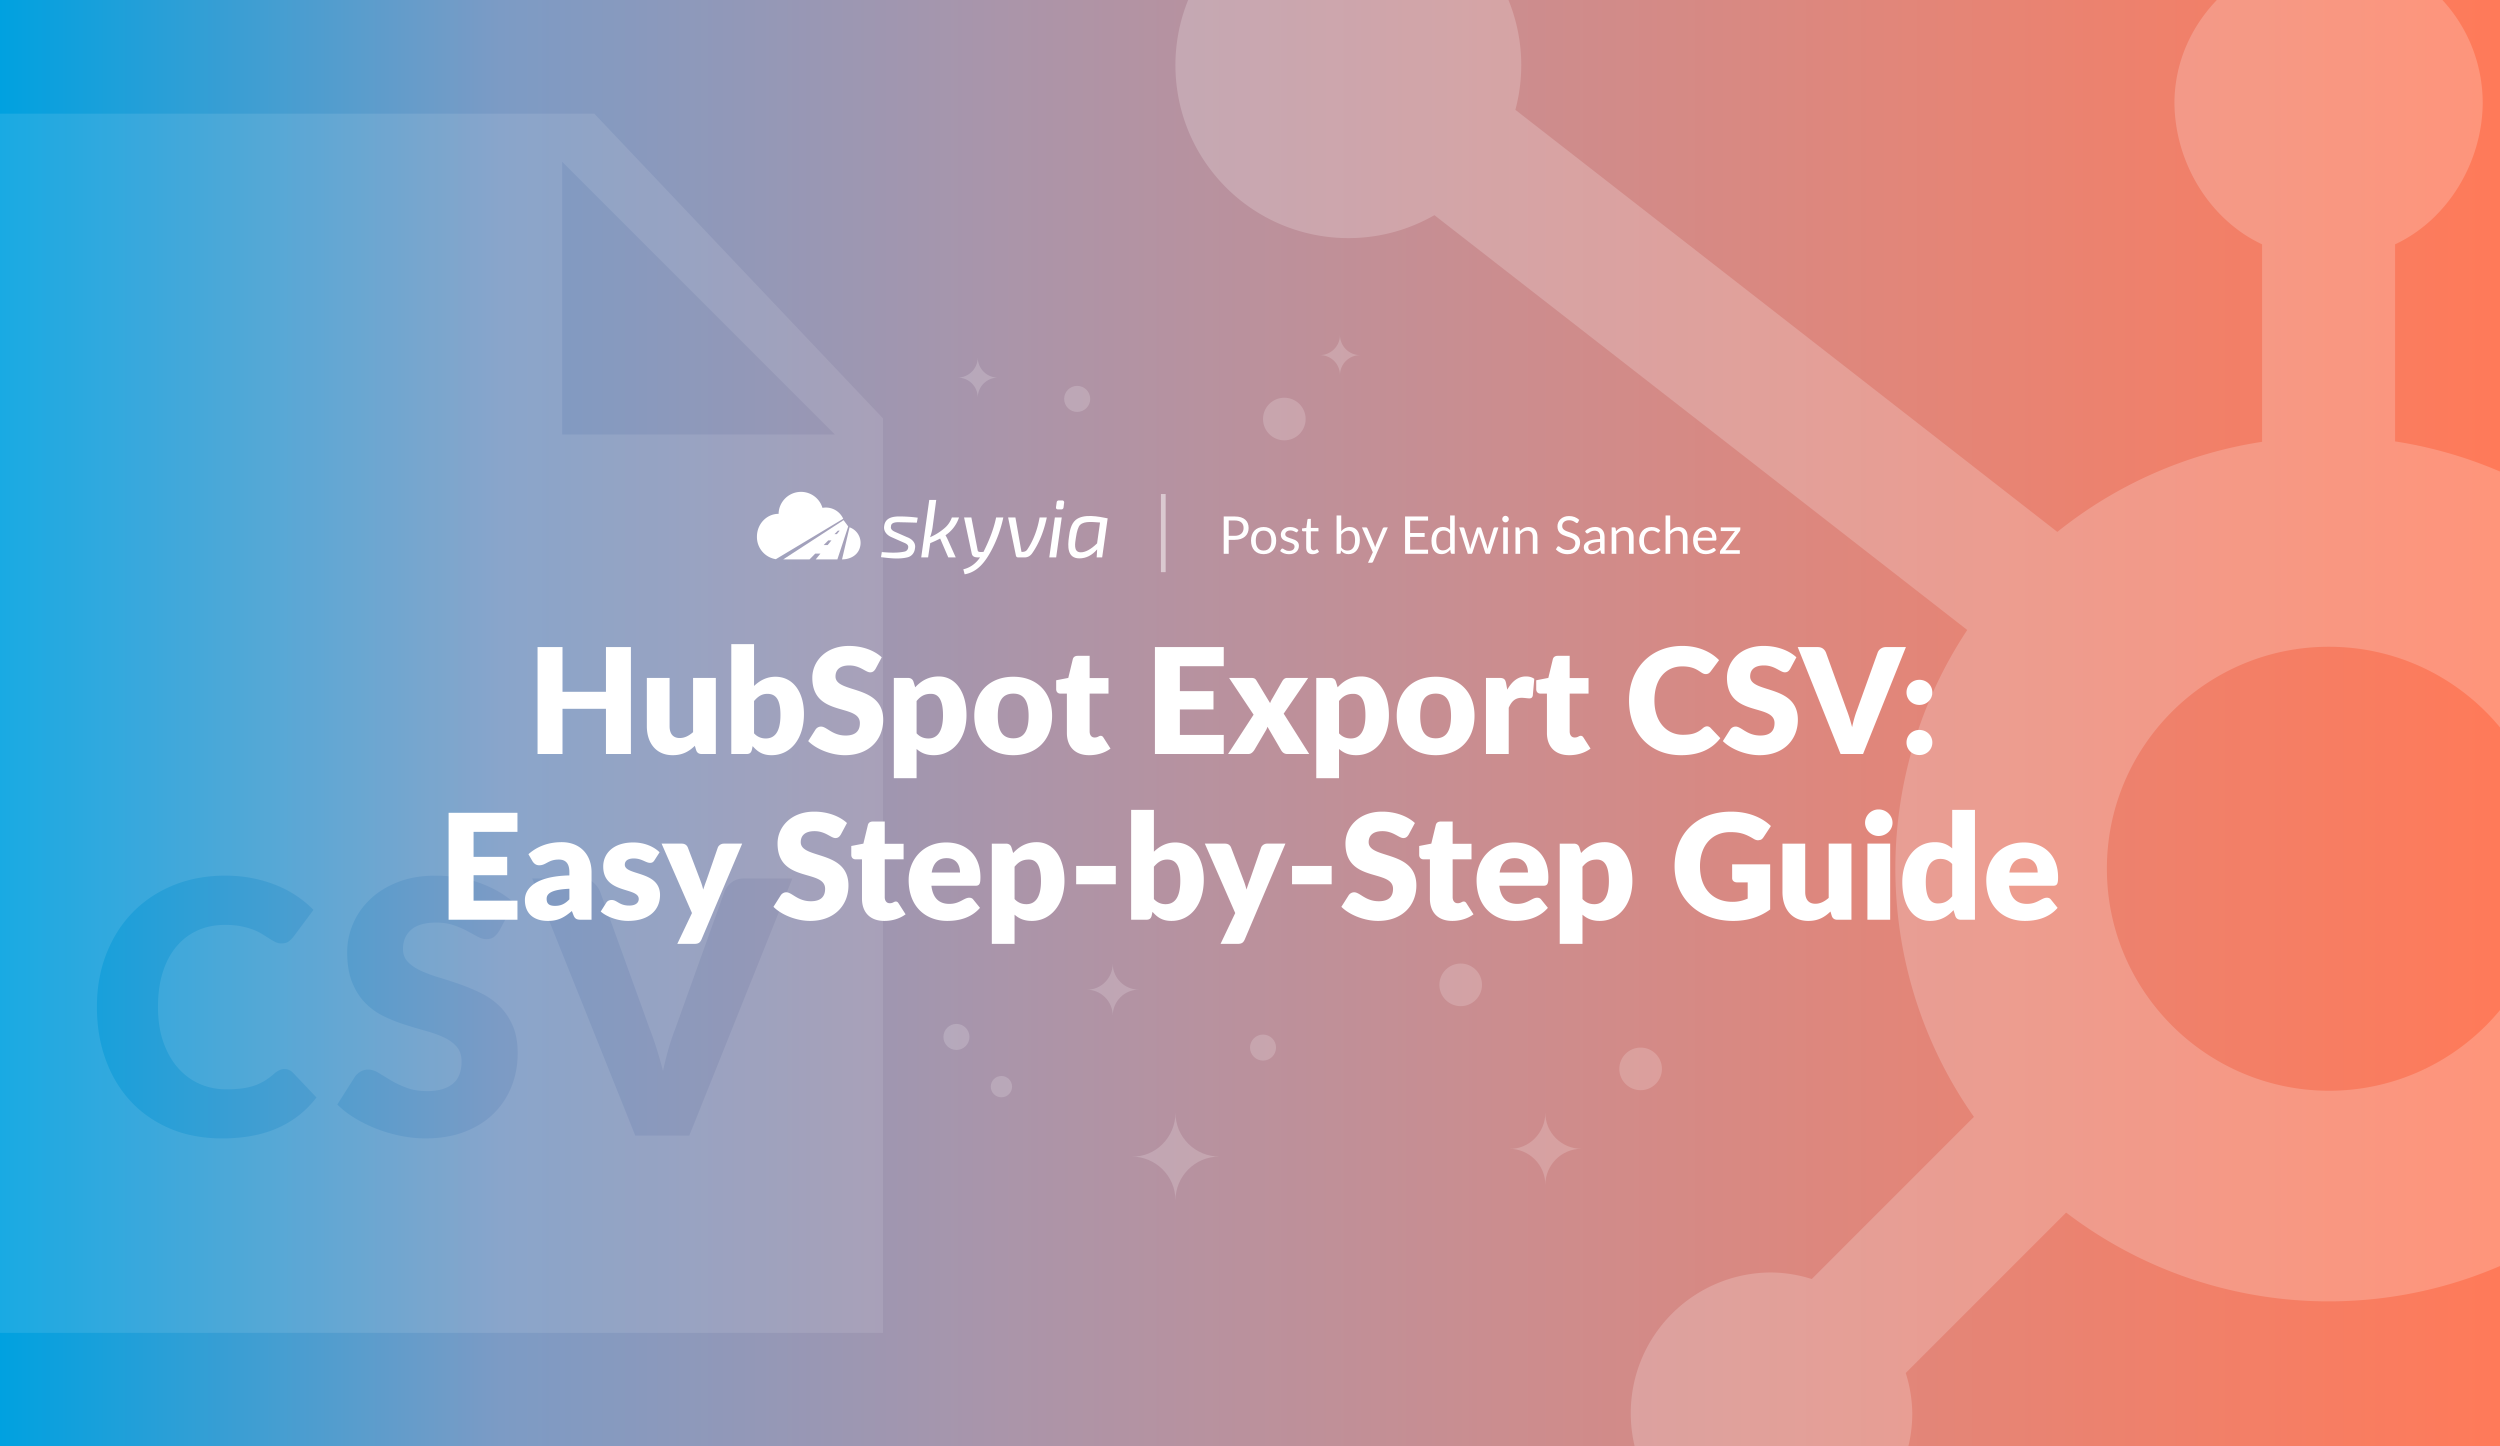 <?xml version="1.0" encoding="UTF-8"?> <svg xmlns="http://www.w3.org/2000/svg" width="2112" height="1222" fill="none"><rect width="100%" height="100%" fill="#333333" stroke="none"/><g clip-path="url(#hubspot-export-csv__a)"><path fill="url(#hubspot-export-csv__b)" d="M0 0h2112v1222H0z"></path><path opacity=".18" fill-rule="evenodd" clip-rule="evenodd" d="M1132 317c0-9.546 7.75-17 17-17-9.54 0-17-7.755-17-17 0 9.544-7.75 17-17 17 9.54 0 17 7.454 17 17Zm-305.999 19c0-9.546 7.753-17 16.999-17-9.543 0-16.999-7.755-16.999-17 0 9.544-7.755 17-17.001 17 9.545 0 17.001 7.454 17.001 17ZM940.03 814c0 12.38 10.05 22.05 22.03 22.05-12.367 0-22.03 10.061-22.03 22.054 0-12.381-10.05-22.054-22.03-22.054 11.98.388 22.03-9.67 22.03-22.05Zm365.47 126c0 17.123 13.91 30.498 30.5 30.498-17.12 0-30.5 13.915-30.5 30.502 0-17.123-13.91-30.502-30.5-30.502 16.59.536 30.5-13.375 30.5-30.498Zm-312.47 0c0 20.81 16.89 37.064 37.03 37.064-20.79 0-37.03 16.911-37.03 37.066 0-20.807-16.894-37.066-37.03-37.066 20.136.652 37.03-16.254 37.03-37.064Z" fill="#fff"></path><path opacity=".18" d="M1085 336c-9.94 0-18 8.064-18 17.999 0 9.942 8.06 18 18 18s18-8.058 18-18c0-9.935-8.06-17.999-18-17.999Zm149 478c-9.94 0-18 8.064-18 17.999 0 9.942 8.06 18 18 18s18-8.058 18-18c0-9.935-8.06-17.999-18-17.999Zm152 71c-9.94 0-18 8.064-18 17.999 0 9.942 8.06 18 18 18s18-8.058 18-18c0-9.935-8.06-17.999-18-17.999ZM910 347.996c6.074 0 11-4.924 11-10.998 0-6.075-4.926-10.998-11-10.998s-11 4.923-11 10.998c0 6.074 4.926 10.998 11 10.998Zm-64 579c4.969 0 9-4.028 9-8.998S850.969 909 846 909s-9 4.028-9 8.998 4.031 8.998 9 8.998Zm221-31c6.07 0 11-4.924 11-10.998 0-6.075-4.93-10.998-11-10.998s-11 4.923-11 10.998c0 6.074 4.93 10.998 11 10.998Zm-259-9c6.074 0 11-4.924 11-10.998 0-6.075-4.926-10.998-11-10.998s-11 4.923-11 10.998c0 6.074 4.926 10.998 11 10.998Z" fill="#fff"></path><path fill-rule="evenodd" clip-rule="evenodd" d="M746 353.5 502.036 96H-13v1030h759V353.5Zm-40.662 13.554H474.927V136.659l230.411 230.395ZM243.935 903.811a10.134 10.134 0 0 0-3.578-.671 10.16 10.16 0 0 0-4.324.969 17.64 17.64 0 0 0-3.876 2.46c-2.982 2.683-5.914 4.894-8.796 6.634a43.184 43.184 0 0 1-9.244 4.174c-3.28 1.043-6.808 1.789-10.585 2.236-3.777.447-7.952.671-12.524.671-7.951 0-15.406-1.54-22.363-4.621-6.958-3.081-13.045-7.579-18.263-13.492-5.219-5.914-9.343-13.194-12.375-21.84-3.031-8.647-4.547-18.536-4.547-29.667 0-11.032 1.367-20.846 4.1-29.443 2.733-8.597 6.609-15.852 11.629-21.765 5.019-5.914 10.983-10.411 17.891-13.492 6.907-3.081 14.536-4.622 22.885-4.622 5.268 0 9.864.398 13.791 1.193 3.926.795 7.355 1.764 10.287 2.907 2.932 1.143 5.466 2.385 7.603 3.727 2.137 1.342 4.1 2.584 5.889 3.727 1.789 1.143 3.479 2.112 5.069 2.907a11.188 11.188 0 0 0 5.069 1.193c2.684 0 4.771-.572 6.262-1.715a21.636 21.636 0 0 0 3.876-3.801l16.997-22.809c-4.076-4.175-8.747-8.051-14.015-11.628-5.268-3.578-11.032-6.634-17.294-9.169-6.262-2.534-12.996-4.522-20.202-5.963-7.206-1.441-14.884-2.162-23.034-2.162-16.002 0-30.663 2.733-43.981 8.2-13.319 5.466-24.749 13.119-34.291 22.958-9.542 9.839-16.946 21.542-22.214 35.108-5.268 13.566-7.902 28.449-7.902 44.649 0 15.902 2.435 30.636 7.305 44.202 4.87 13.566 11.853 25.294 20.947 35.183 9.095 9.889 20.177 17.641 33.247 23.256 13.071 5.615 27.855 8.423 44.354 8.423 17.991 0 33.57-2.907 46.74-8.721 13.17-5.814 24.127-14.436 32.874-25.865l-19.978-21.021c-1.093-1.093-2.236-1.863-3.429-2.31Zm173.208-112.182c1.64-1.193 3.205-2.982 4.696-5.367l12.523-23.405c-3.876-3.578-8.274-6.783-13.194-9.616-4.92-2.833-10.213-5.267-15.878-7.305-5.665-2.037-11.654-3.578-17.965-4.621-6.312-1.044-12.797-1.566-19.456-1.566-11.928 0-22.513 1.814-31.756 5.442-9.244 3.627-17.046 8.472-23.407 14.535-6.362 6.063-11.182 12.97-14.462 20.722-3.28 7.752-4.92 15.703-4.92 23.853 0 10.137 1.391 18.659 4.174 25.567 2.783 6.907 6.436 12.671 10.958 17.293a56.019 56.019 0 0 0 15.431 11.181 129.874 129.874 0 0 0 17.742 7.155 458.873 458.873 0 0 0 17.741 5.293c5.765 1.59 10.909 3.429 15.431 5.516 4.523 2.087 8.175 4.721 10.958 7.901 2.783 3.18 4.175 7.305 4.175 12.373 0 8.746-2.535 15.132-7.604 19.157s-12.175 6.038-21.32 6.038c-6.758 0-12.622-.944-17.592-2.833-4.97-1.888-9.368-3.975-13.195-6.261a661.783 661.783 0 0 1-10.287-6.261c-3.031-1.889-6.038-2.833-9.02-2.833-2.286 0-4.398.572-6.336 1.715-1.938 1.143-3.503 2.559-4.696 4.248l-14.909 23.555c4.274 4.273 9.293 8.149 15.058 11.628 5.765 3.478 11.927 6.485 18.487 9.019a122.613 122.613 0 0 0 20.351 5.889c7.007 1.391 13.89 2.087 20.649 2.087 12.324 0 23.332-1.864 33.023-5.591 9.691-3.727 17.841-8.845 24.45-15.355 6.61-6.509 11.654-14.137 15.133-22.883 3.479-8.746 5.218-18.138 5.218-28.176 0-9.044-1.391-16.772-4.174-23.182-2.783-6.41-6.436-11.852-10.958-16.324-4.523-4.473-9.691-8.15-15.506-11.032a159.176 159.176 0 0 0-17.816-7.528 390.035 390.035 0 0 0-17.816-5.815c-5.815-1.739-10.983-3.652-15.505-5.739-4.523-2.087-8.175-4.572-10.958-7.454-2.783-2.882-4.175-6.51-4.175-10.883 0-6.857 2.311-12.299 6.933-16.324 4.622-4.025 11.654-6.038 21.096-6.038 5.467 0 10.337.721 14.611 2.162 4.274 1.441 8.075 3.056 11.405 4.845 3.33 1.789 6.311 3.404 8.945 4.845 2.634 1.441 5.094 2.162 7.38 2.162 2.584 0 4.697-.597 6.337-1.789Zm165.176 167.715 87.068-217.208h-40.851c-4.174 0-7.678 1.118-10.511 3.354-2.832 2.237-4.795 4.746-5.889 7.529l-41.745 116.282c-1.988 5.068-3.851 10.609-5.59 16.622a268.074 268.074 0 0 0-4.697 18.858 375.886 375.886 0 0 0-5.367-18.858c-1.889-6.013-3.827-11.554-5.814-16.622l-42.044-116.282c-1.391-3.18-3.429-5.789-6.112-7.827-2.684-2.037-6.212-3.056-10.586-3.056h-40.552l87.068 217.208h45.622Z" fill="#fff" fill-opacity=".1"></path><path fill-rule="evenodd" clip-rule="evenodd" d="M2023.36 206.418V372.9c150.72 23.297 270.86 137.756 301.75 287.108 30.88 149.351-34.24 302.178-163.36 383.352-129.11 81.17-295.07 73.6-416.27-18.97l-135.52 135.52c3.51 10.99 5.37 22.45 5.54 33.99 0 65.67-53.24 118.91-118.92 118.91-65.67 0-118.91-53.24-118.91-118.91 0-65.68 53.24-118.92 118.91-118.92 11.54.17 22.99 2.03 33.99 5.54l136.99-136.996c-86.37-122.876-88.6-286.13-5.62-411.32l-450.15-350.435c-60.4 34.669-136.88 21.876-182.7-30.561-45.833-52.437-48.27-129.935-5.83-185.149 42.45-55.213 117.96-72.786 180.42-41.982 62.46 30.804 94.49 101.417 76.52 168.7l457.85 356.575a363.727 363.727 0 0 1 172.96-76.106V206.418c-44.98-21.008-73.81-69.965-74.03-119.608.19-70.755 61.4-128.067 132.15-128.257 70.76.19 128.07 57.502 128.26 128.257-.22 49.643-29.05 98.6-74.03 119.608ZM1779.9 733.569c-.17 103.507 84 187.663 187.5 187.901 103.55 0 187.5-83.945 187.5-187.498.05-103.507-83.79-187.473-187.3-187.584-103.5-.111-187.52 83.674-187.7 187.181Z" fill="#fff" fill-opacity=".2"></path><path d="M511.911 546.666h21.08V637h-21.08v-38.192h-36.704V637h-21.08v-90.334h21.08v37.758h36.704v-37.758Zm73.603 26.04h19.22V637H592.83c-2.418 0-3.968-1.054-4.712-3.224l-1.116-3.72c-4.898 4.774-10.416 7.936-18.724 7.936-14.074 0-21.824-10.354-21.824-24.49v-40.796h19.22v40.796c0 6.386 2.914 9.982 8.556 9.982 4.216 0 7.812-1.922 11.284-4.96v-45.818Zm51.499-28.52v35.34c4.96-4.712 10.788-7.812 18.042-7.812 14.632 0 24.118 12.4 24.118 31.558 0 20.77-11.16 34.72-27.342 34.72-7.812 0-12.028-3.162-15.996-7.688l-.682 3.224c-.682 2.666-2.108 3.472-4.588 3.472h-12.772v-92.814h19.22Zm0 48.05v27.28c2.914 3.162 6.386 4.34 9.858 4.34 7.254 0 12.462-5.022 12.462-19.902 0-12.896-3.844-17.794-11.036-17.794-4.712 0-7.874 2.108-11.284 6.076Zm107.88-36.952-5.208 9.734c-1.24 1.984-2.418 2.976-4.588 2.976-3.782 0-8.432-5.828-17.608-5.828-7.874 0-11.656 3.596-11.656 9.3 0 14.632 40.3 6.324 40.3 36.58 0 16.678-11.78 29.946-32.364 29.946-11.222 0-23.932-4.836-31-11.904l6.2-9.796c.992-1.426 2.666-2.48 4.588-2.48 4.898 0 9.548 7.564 20.832 7.564 7.626 0 12.028-3.224 12.028-10.478 0-16.988-40.176-4.65-40.176-38.378 0-13.64 11.16-26.846 31-26.846 11.098 0 21.204 3.658 27.652 9.61Zm26.837 20.646 1.426 4.712c5.022-5.394 11.16-9.176 20.026-9.176 13.392 0 23.312 12.214 23.312 32.86 0 19.282-11.222 33.666-27.528 33.666-6.696 0-10.912-2.046-14.632-5.27v24.676h-19.22v-84.692h11.904c2.418 0 3.968 1.054 4.712 3.224Zm2.604 16.306v27.28c2.914 3.162 6.324 4.34 10.044 4.34 7.068 0 12.276-5.332 12.276-19.53 0-13.578-4.092-18.166-10.168-18.166-5.642 0-8.866 2.108-12.152 6.076Zm81.74-20.522c19.468 0 32.736 12.648 32.736 32.984 0 20.522-13.268 33.294-32.736 33.294-19.592 0-32.984-12.772-32.984-33.294 0-20.336 13.392-32.984 32.984-32.984Zm0 52.018c8.866 0 12.896-6.2 12.896-18.91s-4.03-18.848-12.896-18.848c-9.114 0-13.144 6.138-13.144 18.848 0 12.71 4.03 18.91 13.144 18.91Zm64.084 14.26c-12.152 0-18.848-7.378-18.848-18.786v-33.232h-5.456c-1.984 0-3.596-1.302-3.596-3.782v-7.502l10.23-1.984 3.782-15.686c.496-1.984 1.922-2.976 4.216-2.976h10.044v18.786h15.934v13.144H920.53v31.93c0 2.976 1.488 5.146 4.216 5.146 2.852 0 3.472-1.426 5.084-1.426 1.178 0 1.736.496 2.48 1.674l5.828 9.114c-4.96 3.72-11.346 5.58-17.98 5.58Zm113.672-75.206h-37.072v21.08h28.392v15.5h-28.392v21.514h37.072V637h-58.152v-90.334h58.152v16.12Zm50.63 40.114 21.57 34.1h-18.47c-2.73 0-4.34-1.55-5.34-3.348l-11.47-19.716c-.43 1.426-.99 2.666-1.67 3.72l-9.42 15.996c-1.18 1.674-2.61 3.348-5.09 3.348h-17.11l21.58-33.232-20.71-31.062h18.47c2.73 0 3.72.62 4.72 2.294l11.47 19.034c.49-1.488 1.24-2.914 2.17-4.402l8.18-14.322c1.18-1.798 2.29-2.604 4.22-2.604h17.6l-20.7 30.194Zm44.13-26.97 1.43 4.712c5.02-5.394 11.16-9.176 20.02-9.176 13.4 0 23.32 12.214 23.32 32.86 0 19.282-11.23 33.666-27.53 33.666-6.7 0-10.91-2.046-14.63-5.27v24.676h-19.22v-84.692h11.9c2.42 0 3.97 1.054 4.71 3.224Zm2.61 16.306v27.28c2.91 3.162 6.32 4.34 10.04 4.34 7.07 0 12.28-5.332 12.28-19.53 0-13.578-4.1-18.166-10.17-18.166-5.64 0-8.87 2.108-12.15 6.076Zm81.74-20.522c19.47 0 32.73 12.648 32.73 32.984 0 20.522-13.26 33.294-32.73 33.294-19.59 0-32.99-12.772-32.99-33.294 0-20.336 13.4-32.984 32.99-32.984Zm0 52.018c8.86 0 12.89-6.2 12.89-18.91s-4.03-18.848-12.89-18.848c-9.12 0-13.15 6.138-13.15 18.848 0 12.71 4.03 18.91 13.15 18.91Zm59.4-46.5.99 5.394c3.97-6.944 9.05-11.16 15.75-11.16 2.91 0 5.27.682 7.07 2.046l-1.24 14.136c-.44 1.798-1.3 2.356-2.98 2.356-1.36 0-4.4-.496-6.38-.496-5.65 0-8.68 3.162-10.98 8.432V637h-19.22v-64.294h11.41c3.84 0 4.9 1.24 5.58 4.526Zm53.36 60.76c-12.15 0-18.85-7.378-18.85-18.786v-33.232h-5.45c-1.99 0-3.6-1.302-3.6-3.782v-7.502l10.23-1.984 3.78-15.686c.5-1.984 1.93-2.976 4.22-2.976h10.04v18.786h15.94v13.144h-15.94v31.93c0 2.976 1.49 5.146 4.22 5.146 2.85 0 3.47-1.426 5.08-1.426 1.18 0 1.74.496 2.48 1.674l5.83 9.114c-4.96 3.72-11.34 5.58-17.98 5.58Zm116.4-24.366c1 0 1.99.31 2.92 1.24l8.31 8.742c-7.26 9.486-18.17 14.384-33.11 14.384-27.41 0-44.02-19.716-44.02-46.19 0-26.97 18.41-46.128 45.07-46.128 13.52 0 24.18 5.022 31 12.028l-7.07 9.486c-.93 1.178-1.98 2.294-4.21 2.294-4.53 0-6.64-6.51-19.84-6.51-13.89 0-23.5 10.478-23.5 28.83 0 18.538 10.79 28.954 23.93 28.954 7.69 0 12.22-1.302 17.11-5.704 1-.806 2.17-1.426 3.41-1.426Zm75.49-58.342-5.21 9.734c-1.24 1.984-2.41 2.976-4.58 2.976-3.79 0-8.44-5.828-17.61-5.828-7.88 0-11.66 3.596-11.66 9.3 0 14.632 40.3 6.324 40.3 36.58 0 16.678-11.78 29.946-32.36 29.946-11.22 0-23.93-4.836-31-11.904l6.2-9.796c.99-1.426 2.66-2.48 4.59-2.48 4.89 0 9.54 7.564 20.83 7.564 7.62 0 12.03-3.224 12.03-10.478 0-16.988-40.18-4.65-40.18-38.378 0-13.64 11.16-26.846 31-26.846 11.1 0 21.2 3.658 27.65 9.61Zm75.53-8.618h16.99L1573.9 637h-18.97l-36.21-90.334h16.87c3.65 0 5.76 1.86 6.94 4.526l17.48 48.36c1.68 4.216 3.23 9.3 4.65 14.756 1.18-5.456 2.61-10.54 4.28-14.756l17.36-48.36a7.323 7.323 0 0 1 6.82-4.526Zm17.5 38.254c0-5.89 4.71-10.602 10.91-10.602 6.14 0 10.91 4.712 10.91 10.602 0 6.014-4.77 10.602-10.91 10.602-6.2 0-10.91-4.588-10.91-10.602Zm0 42.346c0-5.89 4.71-10.602 10.91-10.602 6.14 0 10.91 4.712 10.91 10.602 0 6.014-4.77 10.602-10.91 10.602-6.2 0-10.91-4.588-10.91-10.602Zm-1173.476 75.52h-37.076v21.08h28.396v15.5h-28.396v21.514h37.076V777h-58.156v-90.334h58.156v16.12Zm12.74 24.862-3.472-6.014c7.75-6.882 17.298-10.168 28.148-10.168 15.624 0 25.172 10.664 25.172 25.358V777h-8.804c-3.658 0-5.208-.682-6.448-3.844l-1.364-3.534c-6.448 5.456-11.532 8.37-20.336 8.37-11.78 0-19.344-6.138-19.344-17.732 0-9.176 8.122-20.026 37.572-20.708v-2.728c0-7.502-3.224-10.664-8.928-10.664-9.052 0-10.602 4.836-16.616 4.836-2.666 0-4.402-1.55-5.58-3.348Zm31.124 32.116v-8.928c-15.376.682-19.22 4.092-19.22 8.494s2.418 5.952 7.068 5.952c4.96 0 8.37-1.612 12.152-5.518Zm76.208-39.742-4.34 6.758c-.992 1.55-1.984 2.17-3.72 2.17-3.658 0-6.882-3.72-13.764-3.72-4.898 0-7.564 1.984-7.564 5.27 0 9.424 29.76 4.836 29.76 25.606 0 12.772-9.424 21.886-27.032 21.886-8.68 0-18.104-3.472-23.064-7.936l4.464-7.068c.992-1.674 2.418-2.666 4.836-2.666 4.464 0 6.324 4.712 14.756 4.712 5.952 0 8.06-2.79 8.06-5.58 0-10.23-30.008-3.968-30.008-27.404 0-10.912 8.37-20.336 25.42-20.336 9.362 0 17.422 3.534 22.196 8.308Zm54.259-7.316h15.5l-34.348 80.972c-1.178 2.542-2.418 3.72-6.076 3.72h-14.384l12.4-26.04-25.668-58.652h16.988c2.976 0 4.464 1.55 5.208 3.348l10.54 27.714a56.112 56.112 0 0 1 2.418 7.75c.93-2.666 1.798-5.332 2.79-7.874l9.548-27.59c.744-1.922 2.852-3.348 5.084-3.348Zm104.053-17.422-5.208 9.734c-1.24 1.984-2.418 2.976-4.588 2.976-3.782 0-8.432-5.828-17.608-5.828-7.874 0-11.656 3.596-11.656 9.3 0 14.632 40.3 6.324 40.3 36.58 0 16.678-11.78 29.946-32.364 29.946-11.222 0-23.932-4.836-31-11.904l6.2-9.796c.992-1.426 2.666-2.48 4.588-2.48 4.898 0 9.548 7.564 20.832 7.564 7.626 0 12.028-3.224 12.028-10.478 0-16.988-40.176-4.65-40.176-38.378 0-13.64 11.16-26.846 31-26.846 11.098 0 21.204 3.658 27.652 9.61Zm31.527 82.708c-12.152 0-18.848-7.378-18.848-18.786v-33.232h-5.456c-1.984 0-3.596-1.302-3.596-3.782v-7.502l10.23-1.984 3.782-15.686c.496-1.984 1.922-2.976 4.216-2.976h10.044v18.786h15.934v13.144h-15.934v31.93c0 2.976 1.488 5.146 4.216 5.146 2.852 0 3.472-1.426 5.084-1.426 1.178 0 1.736.496 2.48 1.674l5.828 9.114c-4.96 3.72-11.346 5.58-17.98 5.58Zm76.868-29.698h-37.076c1.24 10.726 6.758 15.314 15.128 15.314 8.99 0 12.276-5.208 16.864-5.208 1.55 0 2.666.558 3.472 1.674l5.58 6.882c-7.874 9.052-18.848 11.036-27.652 11.036-17.98 0-32.612-11.78-32.612-34.534 0-17.174 12.152-31.744 31.744-31.744 16.988 0 28.892 10.85 28.892 29.45 0 5.704-.868 7.13-4.34 7.13Zm-36.828-11.16h23.932c0-6.076-2.976-12.152-11.284-12.152-7.254 0-11.346 4.278-12.648 12.152Zm67.402-21.204 1.426 4.712c5.022-5.394 11.16-9.176 20.026-9.176 13.392 0 23.312 12.214 23.312 32.86 0 19.282-11.222 33.666-27.528 33.666-6.696 0-10.912-2.046-14.632-5.27v24.676h-19.22v-84.692h11.904c2.418 0 3.968 1.054 4.712 3.224Zm2.604 16.306v27.28c2.914 3.162 6.324 4.34 10.044 4.34 7.068 0 12.276-5.332 12.276-19.53 0-13.578-4.092-18.166-10.168-18.166-5.642 0-8.866 2.108-12.152 6.076Zm52.042 14.818v-15.5h33.48v15.5h-33.48Zm65.661-62.868v35.34c4.96-4.712 10.788-7.812 18.042-7.812 14.634 0 24.114 12.4 24.114 31.558 0 20.77-11.16 34.72-27.338 34.72-7.812 0-12.028-3.162-15.996-7.688l-.682 3.224c-.682 2.666-2.108 3.472-4.588 3.472h-12.772v-92.814h19.22Zm0 48.05v27.28c2.914 3.162 6.386 4.34 9.858 4.34 7.254 0 12.462-5.022 12.462-19.902 0-12.896-3.844-17.794-11.036-17.794-4.712 0-7.874 2.108-11.284 6.076Zm95.616-19.53h15.5l-34.35 80.972c-1.18 2.542-2.42 3.72-6.07 3.72h-14.39l12.4-26.04-25.67-58.652h16.99c2.98 0 4.47 1.55 5.21 3.348l10.54 27.714c.99 2.542 1.8 5.084 2.42 7.75.93-2.666 1.8-5.332 2.79-7.874l9.55-27.59c.74-1.922 2.85-3.348 5.08-3.348Zm21.09 34.348v-15.5h33.48v15.5h-33.48Zm103.79-51.77-5.21 9.734c-1.24 1.984-2.41 2.976-4.58 2.976-3.79 0-8.44-5.828-17.61-5.828-7.88 0-11.66 3.596-11.66 9.3 0 14.632 40.3 6.324 40.3 36.58 0 16.678-11.78 29.946-32.36 29.946-11.22 0-23.93-4.836-31-11.904l6.2-9.796c.99-1.426 2.66-2.48 4.59-2.48 4.89 0 9.54 7.564 20.83 7.564 7.62 0 12.03-3.224 12.03-10.478 0-16.988-40.18-4.65-40.18-38.378 0-13.64 11.16-26.846 31-26.846 11.1 0 21.2 3.658 27.65 9.61Zm31.53 82.708c-12.15 0-18.85-7.378-18.85-18.786v-33.232h-5.46c-1.98 0-3.59-1.302-3.59-3.782v-7.502l10.23-1.984 3.78-15.686c.5-1.984 1.92-2.976 4.22-2.976h10.04v18.786h15.93v13.144h-15.93v31.93c0 2.976 1.49 5.146 4.22 5.146 2.85 0 3.47-1.426 5.08-1.426 1.18 0 1.74.496 2.48 1.674l5.83 9.114c-4.96 3.72-11.35 5.58-17.98 5.58Zm76.87-29.698h-37.08c1.24 10.726 6.76 15.314 15.13 15.314 8.99 0 12.27-5.208 16.86-5.208 1.55 0 2.67.558 3.47 1.674l5.58 6.882c-7.87 9.052-18.84 11.036-27.65 11.036-17.98 0-32.61-11.78-32.61-34.534 0-17.174 12.15-31.744 31.74-31.744 16.99 0 28.9 10.85 28.9 29.45 0 5.704-.87 7.13-4.34 7.13Zm-36.83-11.16h23.93c0-6.076-2.98-12.152-11.28-12.152-7.26 0-11.35 4.278-12.65 12.152Zm67.4-21.204 1.43 4.712c5.02-5.394 11.16-9.176 20.02-9.176 13.39 0 23.31 12.214 23.31 32.86 0 19.282-11.22 33.666-27.52 33.666-6.7 0-10.92-2.046-14.64-5.27v24.676h-19.22v-84.692h11.91c2.42 0 3.97 1.054 4.71 3.224Zm2.6 16.306v27.28c2.92 3.162 6.33 4.34 10.05 4.34 7.07 0 12.27-5.332 12.27-19.53 0-13.578-4.09-18.166-10.16-18.166-5.65 0-8.87 2.108-12.16 6.076Zm126.44 9.486V730.19h32.12v38.13c-9.24 6.758-19.78 9.672-31.19 9.672-29.82 0-49.54-19.716-49.54-46.19 0-26.97 18.6-46.128 47.74-46.128 15.13 0 26.35 5.208 33.61 12.152l-6.08 9.238c-.93 1.426-1.92 2.294-2.85 2.48-.93.186-1.55.31-1.92.31-1.18 0-2.48-.434-3.79-1.24-6.63-3.968-11.28-5.642-19.71-5.642-15.63 0-25.55 11.532-25.55 28.83 0 19.096 11.1 30.07 27.47 30.07 5.02 0 8.93-1.054 12.83-2.728v-13.702h-8.92c-2.67 0-4.22-1.55-4.22-3.72Zm81.57-29.016h19.22V777h-11.9c-2.42 0-3.97-1.054-4.72-3.224l-1.11-3.72c-4.9 4.774-10.42 7.936-18.73 7.936-14.07 0-21.82-10.354-21.82-24.49v-40.796h19.22v40.796c0 6.386 2.91 9.982 8.56 9.982 4.21 0 7.81-1.922 11.28-4.96v-45.818Zm53.92-17.608c0 6.076-5.34 11.16-11.78 11.16-6.2 0-11.41-5.084-11.41-11.16 0-6.262 5.21-11.284 11.41-11.284 6.44 0 11.78 5.022 11.78 11.284Zm-21.21 17.608h19.22V777h-19.22v-64.294Zm71.63-28.52h19.22V777h-11.91c-2.42 0-3.97-1.054-4.71-3.224l-1.49-4.898c-5.08 5.456-11.16 9.114-19.96 9.114-13.39 0-23.31-12.152-23.31-32.922 0-19.22 11.09-33.604 27.52-33.604 6.7 0 10.92 2.046 14.64 5.27v-32.55Zm0 72.974v-27.218c-2.92-3.224-6.33-4.34-10.05-4.34-7.07 0-12.27 5.332-12.27 19.468 0 13.578 4.09 18.166 10.16 18.166 5.65 0 8.81-2.108 12.16-6.076Zm85.09-8.866h-37.08c1.24 10.726 6.76 15.314 15.13 15.314 8.99 0 12.27-5.208 16.86-5.208 1.55 0 2.67.558 3.47 1.674l5.58 6.882c-7.87 9.052-18.84 11.036-27.65 11.036-17.98 0-32.61-11.78-32.61-34.534 0-17.174 12.15-31.744 31.74-31.744 16.99 0 28.9 10.85 28.9 29.45 0 5.704-.87 7.13-4.34 7.13Zm-36.83-11.16h23.93c0-6.076-2.98-12.152-11.28-12.152-7.26 0-11.35 4.278-12.65 12.152ZM674.131 415.705c-9.236 1.257-16.181 9.058-16.377 18.383-10.1 0-18.289 8.615-18.289 19.242-.186 9.454 6.63 17.594 15.965 19.068l56.923-34.139a16.083 16.083 0 0 0-17.541-9.215c-2.669-8.937-11.445-14.597-20.681-13.339Zm136.045 21.427a28.984 28.984 0 0 1-11.428 15.041 38.003 38.003 0 0 1 2.007 3.883l6.652 14.833h-6.305l-6.858-15.943a87.247 87.247 0 0 1-8.381 3.882l-1.801 12.061h-5.819l6.789-48.521h5.888l-3.117 23.429a41.196 41.196 0 0 1-2.078 8.041 47.653 47.653 0 0 0 11.845-7.348 20.693 20.693 0 0 0 6.581-9.358h6.025Zm-56.759 16.773c-3.991-1.606-7.278-5.069-6.442-9.635.967-7.312 7.943-8.096 14.132-7.971 4.749.065 9.491.413 14.2 1.04l-.762 4.229c-5.68-.184-10.113-.3-13.3-.348-2.638-.125-8.568-.496-8.52 3.467-.69 2.642 2.033 4.097 4.087 4.921l9.421 4.159c4.137 1.497 7.74 4.817 6.719 9.565-.375 3.723-2.829 6.797-6.546 7.556-7.126 1.693-14.942.69-22.132-.208l.692-4.298c6.372.535 13.255.958 19.535-.485a3.772 3.772 0 0 0 2.701-3.119c.55-2.461-1.722-3.59-3.602-4.367-3.409-1.465-6.788-3.007-10.183-4.506Zm94.202-16.773h-6.096c-2.101 10.287-6.039 19.766-10.667 29.113-1.373 0-4.627.684-4.92-1.318l-5.334-27.795h-6.165l6.512 30.637c.799 3.443 4.227 3.119 6.997 3.119-3.341 4.988-8.223 8.738-14.131 10.05l1.108 4.229c10.983-1.852 17.472-10.657 22.444-19.893a105.827 105.827 0 0 0 10.252-28.142Zm36.727 0c-2.214 10.545-6.093 21.342-12.331 30.222-1.552 2.244-3.869 3.671-6.65 3.535h-5.195a1.811 1.811 0 0 1-1.94-1.596l-6.581-32.161h6.166l5.126 29.112c2.027 0 3.662-.2 4.918-2.01 5.375-7.968 8.802-17.681 10.391-27.102h6.096Zm2.084 33.756h5.818l4.711-33.756h-5.82l-4.709 33.756Zm10.875-48.105a1.59 1.59 0 0 1 1.663 1.942l-.485 3.949a1.799 1.799 0 0 1-1.94 1.665h-2.701c-1.294 0-1.871-.648-1.732-1.942l.554-3.881a1.74 1.74 0 0 1 1.869-1.733h2.772Z" fill="#fff"></path><path fill-rule="evenodd" clip-rule="evenodd" d="M926.468 470.888h4.641l4.642-32.995c-7.553-1.49-20.223-4.219-27.016 1.353-3.997 3.435-5.11 9.404-5.681 14.382-1.132 7.768-1.552 18.091 8.797 18.091 5.68.002 10.691-2.54 15.032-7.624l-.415 6.793Zm.346-11.853 2.494-17.606c-4.808-.2-13.141-1.687-16.868 2.045-1.501 1.501-2.667 5.048-3.498 10.64-.585 4.292-2.486 12.477 4.087 12.476 4.018 0 8.613-2.518 13.785-7.555Z" fill="#fff"></path><path d="M711.339 472.577c7.355 0 14.423-3.93 15.545-12.041a13.938 13.938 0 0 0-9.187-15.064l-6.358 27.105Z" fill="#fff"></path><path fill-rule="evenodd" clip-rule="evenodd" d="M693.115 467.658h-4.385l-4.842 4.918h-22.222l50.979-33.166 3.921 5.306-9.149 27.86h-18.3l3.998-4.918Zm2.736-7.208 3.876-3.936 2.701.001-3.202 3.935h-3.375Zm9.09-9.207h2.022l2.376-2.92h-1.521l-2.877 2.92Z" fill="#fff"></path><path opacity=".5" fill="#fff" d="M980.75 417.349h4v66h-4z"></path><path d="M1033.78 436.323h9.3c7.99 0 11.75 3.85 11.75 9.768 0 5.852-4.14 9.966-11.75 9.966h-5.06v11.792h-4.24v-31.526Zm4.24 16.346h5.06c4.86 0 7.5-2.706 7.5-6.578 0-4.026-2.46-6.402-7.5-6.402h-5.06v12.98Zm29.49-7.458c6.51 0 10.61 4.51 10.61 11.484 0 7.018-4.1 11.462-10.61 11.462-6.58 0-10.65-4.444-10.65-11.462 0-6.974 4.07-11.484 10.65-11.484Zm0 19.888c4.4 0 6.56-3.102 6.56-8.382 0-5.302-2.16-8.426-6.56-8.426-4.46 0-6.62 3.124-6.62 8.426 0 5.28 2.16 8.382 6.62 8.382Zm29.43-17.292-.88 1.43c-.17.33-.44.484-.81.484-.86 0-2.14-1.584-5.19-1.584-2.64 0-4.29 1.43-4.29 3.234 0 4.576 11.55 2.442 11.55 9.658 0 4.092-3 7.172-8.43 7.172-3.1 0-5.68-1.122-7.44-2.706l.93-1.496c.24-.374.53-.594 1.03-.594 1.08 0 2.11 1.98 5.68 1.98 3.08 0 4.55-1.694 4.55-3.674 0-4.906-11.59-2.354-11.59-10.032 0-3.432 2.88-6.468 7.92-6.468 2.92 0 5.28.99 6.97 2.596Zm12.02 20.394c-3.52 0-5.48-2.024-5.48-5.72v-13.64h-2.68c-.46 0-.84-.264-.84-.858v-1.562l3.65-.462.91-6.886c.08-.44.39-.748.9-.748h1.98v7.678h6.44v2.838h-6.44v13.376c0 1.87 1.01 2.772 2.44 2.772 1.65 0 2.35-1.056 2.82-1.056.19 0 .39.132.55.374l1.14 1.87c-1.34 1.254-3.37 2.024-5.39 2.024Zm24.12-32.758v13.332c1.87-2.178 4.18-3.564 7.26-3.564 5.24 0 8.47 4.136 8.47 10.912 0 7.216-3.65 12.034-9.59 12.034-2.93 0-4.84-1.144-6.34-3.168l-.19 2.024c-.11.55-.47.836-1.02.836h-2.53v-32.406h3.94Zm0 16.258v10.78c1.43 1.936 3.15 2.64 5.19 2.64 4.21 0 6.49-2.97 6.49-8.844 0-5.456-2.04-7.942-5.72-7.942-2.55 0-4.35 1.232-5.96 3.366Zm36.25-6.138h3.11l-12.43 28.864c-.27.594-.6.968-1.41.968h-2.91l4.07-8.844-9.19-20.988h3.39c.68 0 1.05.396 1.21.814l5.96 14.036c.24.616.44 1.254.59 1.936.2-.682.42-1.342.66-1.958l5.79-14.014c.17-.462.64-.814 1.16-.814Zm21.94 18.81h15.18l-.02 3.476H1187v-31.526h19.43v3.476h-15.16v10.472h12.28v3.344h-12.28v10.758Zm33.78-28.93h3.91v32.406h-2.33c-.55 0-.9-.264-1.05-.814l-.36-2.706c-1.91 2.288-4.29 3.828-7.48 3.828-5.12 0-8.42-3.96-8.42-11.374 0-6.578 3.61-11.616 9.61-11.616 2.73 0 4.6.968 6.12 2.618v-12.342Zm0 26.18v-10.758c-1.48-1.958-3.13-2.64-5.24-2.64-4.13 0-6.44 3.08-6.44 8.558 0 5.808 2.04 8.206 5.65 8.206 2.57 0 4.42-1.232 6.03-3.366Zm37.88-16.06h2.95l-7.21 22.286h-3.11c-.37 0-.63-.242-.79-.748l-4.93-15.114c-.15-.418-.24-.858-.35-1.276l-.09-.506-.06-.264c-.16.682-.27 1.364-.51 2.068l-5.01 15.092c-.14.506-.42.748-.88.748h-2.95l-7.22-22.286h3.08c.62 0 1.06.374 1.21.814l4.27 14.344c.24 1.056.44 2.046.59 2.992.27-.968.53-1.958.86-2.992l4.71-14.432c.15-.44.53-.77 1.06-.77h1.71c.6 0 .97.33 1.12.77l4.6 14.432c.33 1.034.57 2.024.82 2.992.15-.968.37-1.936.63-2.992l4.36-14.344c.15-.462.59-.814 1.14-.814Zm11.74-6.996c0 1.496-1.32 2.772-2.84 2.772-1.5 0-2.75-1.276-2.75-2.772 0-1.54 1.25-2.816 2.75-2.816 1.52 0 2.84 1.276 2.84 2.816Zm-4.75 6.996h3.91v22.286h-3.91v-22.286Zm13.73.814.31 2.42c1.94-2.178 4.29-3.586 7.42-3.586 4.86 0 7.45 3.388 7.45 8.448v14.19h-3.93v-14.19c0-3.366-1.52-5.324-4.67-5.324-2.31 0-4.33 1.188-6.03 3.102v16.412h-3.93v-22.286h2.35c.55 0 .9.264 1.03.814Zm50.49-7.15-1.03 2.024c-.26.44-.55.66-.99.66-1.01 0-2.53-2.398-6.56-2.398-3.8 0-5.83 2.178-5.83 4.906 0 7.04 15.12 3.454 15.12 13.86 0 5.544-3.85 9.922-10.56 9.922-4.12 0-7.5-1.584-9.88-4.114l1.23-2.024c.24-.33.57-.572.99-.572 1.19 0 2.95 3.168 7.79 3.168 4.03 0 6.42-2.332 6.42-5.764 0-7.634-15.09-3.08-15.09-14.256 0-4.466 3.52-8.668 9.77-8.668 3.52 0 6.42 1.144 8.62 3.256Zm5.64 10.736-.7-1.254c2.46-2.376 5.25-3.542 8.71-3.542 5.01 0 7.76 3.41 7.76 8.426v14.256h-1.73c-.77 0-1.13-.198-1.37-.924l-.44-2.112c-2.33 2.156-4.35 3.388-7.76 3.388-3.46 0-6.27-1.892-6.27-5.918 0-3.52 3.63-6.71 13.75-6.952v-1.738c0-3.454-1.52-5.258-4.4-5.258-3.85 0-5.04 2.354-6.38 2.354-.53 0-.91-.308-1.17-.726Zm11.95 12.474v-4.62c-7.24.242-9.99 1.848-9.99 4.29 0 2.376 1.63 3.344 3.67 3.344 2.71 0 4.56-1.144 6.32-3.014Zm13.18-16.06.31 2.42c1.93-2.178 4.29-3.586 7.41-3.586 4.86 0 7.46 3.388 7.46 8.448v14.19h-3.94v-14.19c0-3.366-1.52-5.324-4.66-5.324-2.31 0-4.34 1.188-6.03 3.102v16.412h-3.94v-22.286h2.35c.55 0 .91.264 1.04.814Zm37.69 1.738-1.03 1.408c-.25.33-.42.506-.84.506-.88 0-1.91-1.76-5.21-1.76-4.4 0-6.71 3.234-6.71 8.426 0 5.39 2.55 8.426 6.51 8.426 3.83 0 4.62-2.2 5.7-2.2.33 0 .57.132.74.374l1.1 1.43c-1.91 2.376-5.03 3.432-8.25 3.432-5.56 0-9.81-4.18-9.81-11.462 0-6.644 3.74-11.484 10.47-11.484 3.15 0 5.48 1.056 7.33 2.904Zm8.4-12.672v13.09c1.92-2.024 4.16-3.322 7.18-3.322 4.86 0 7.45 3.388 7.45 8.448v14.19h-3.93v-14.19c0-3.366-1.52-5.324-4.67-5.324-2.31 0-4.33 1.188-6.03 3.102v16.412h-3.93v-32.406h3.93Zm37.59 27.852 1.1 1.43c-1.94 2.354-5.55 3.432-8.74 3.432-6.16 0-10.62-4.224-10.62-11.902 0-6.248 3.93-11.044 10.4-11.044 5.35 0 9.31 3.63 9.31 9.966 0 1.232-.22 1.54-.95 1.54h-14.89c.17 5.61 2.86 8.36 7.08 8.36 3.92 0 5.57-2.156 6.56-2.156.33 0 .57.132.75.374Zm-14.26-9.02h12.19c0-3.63-2.11-6.182-5.7-6.182-3.76 0-5.96 2.31-6.49 6.182Zm35.9-8.712v1.672c0 .55-.2 1.122-.53 1.496l-12.08 16.06h12.19v3.058h-16.79v-1.628c0-.374.18-.946.53-1.408l12.14-16.17h-11.99v-3.08h16.53Z" fill="#fff"></path></g><defs><linearGradient id="hubspot-export-csv__b" x1="0" y1="1222" x2="2112" y2="1222" gradientUnits="userSpaceOnUse"><stop stop-color="#00A1E0"></stop><stop offset=".2" stop-color="#7C9BC5"></stop><stop offset=".4" stop-color="#AA95AA"></stop><stop offset=".6" stop-color="#CB8D8F"></stop><stop offset=".8" stop-color="#E78474"></stop><stop offset="1" stop-color="#FF7A59"></stop></linearGradient><clipPath id="hubspot-export-csv__a"><path fill="#fff" d="M0 0h2112v1222H0z"></path></clipPath></defs></svg> 